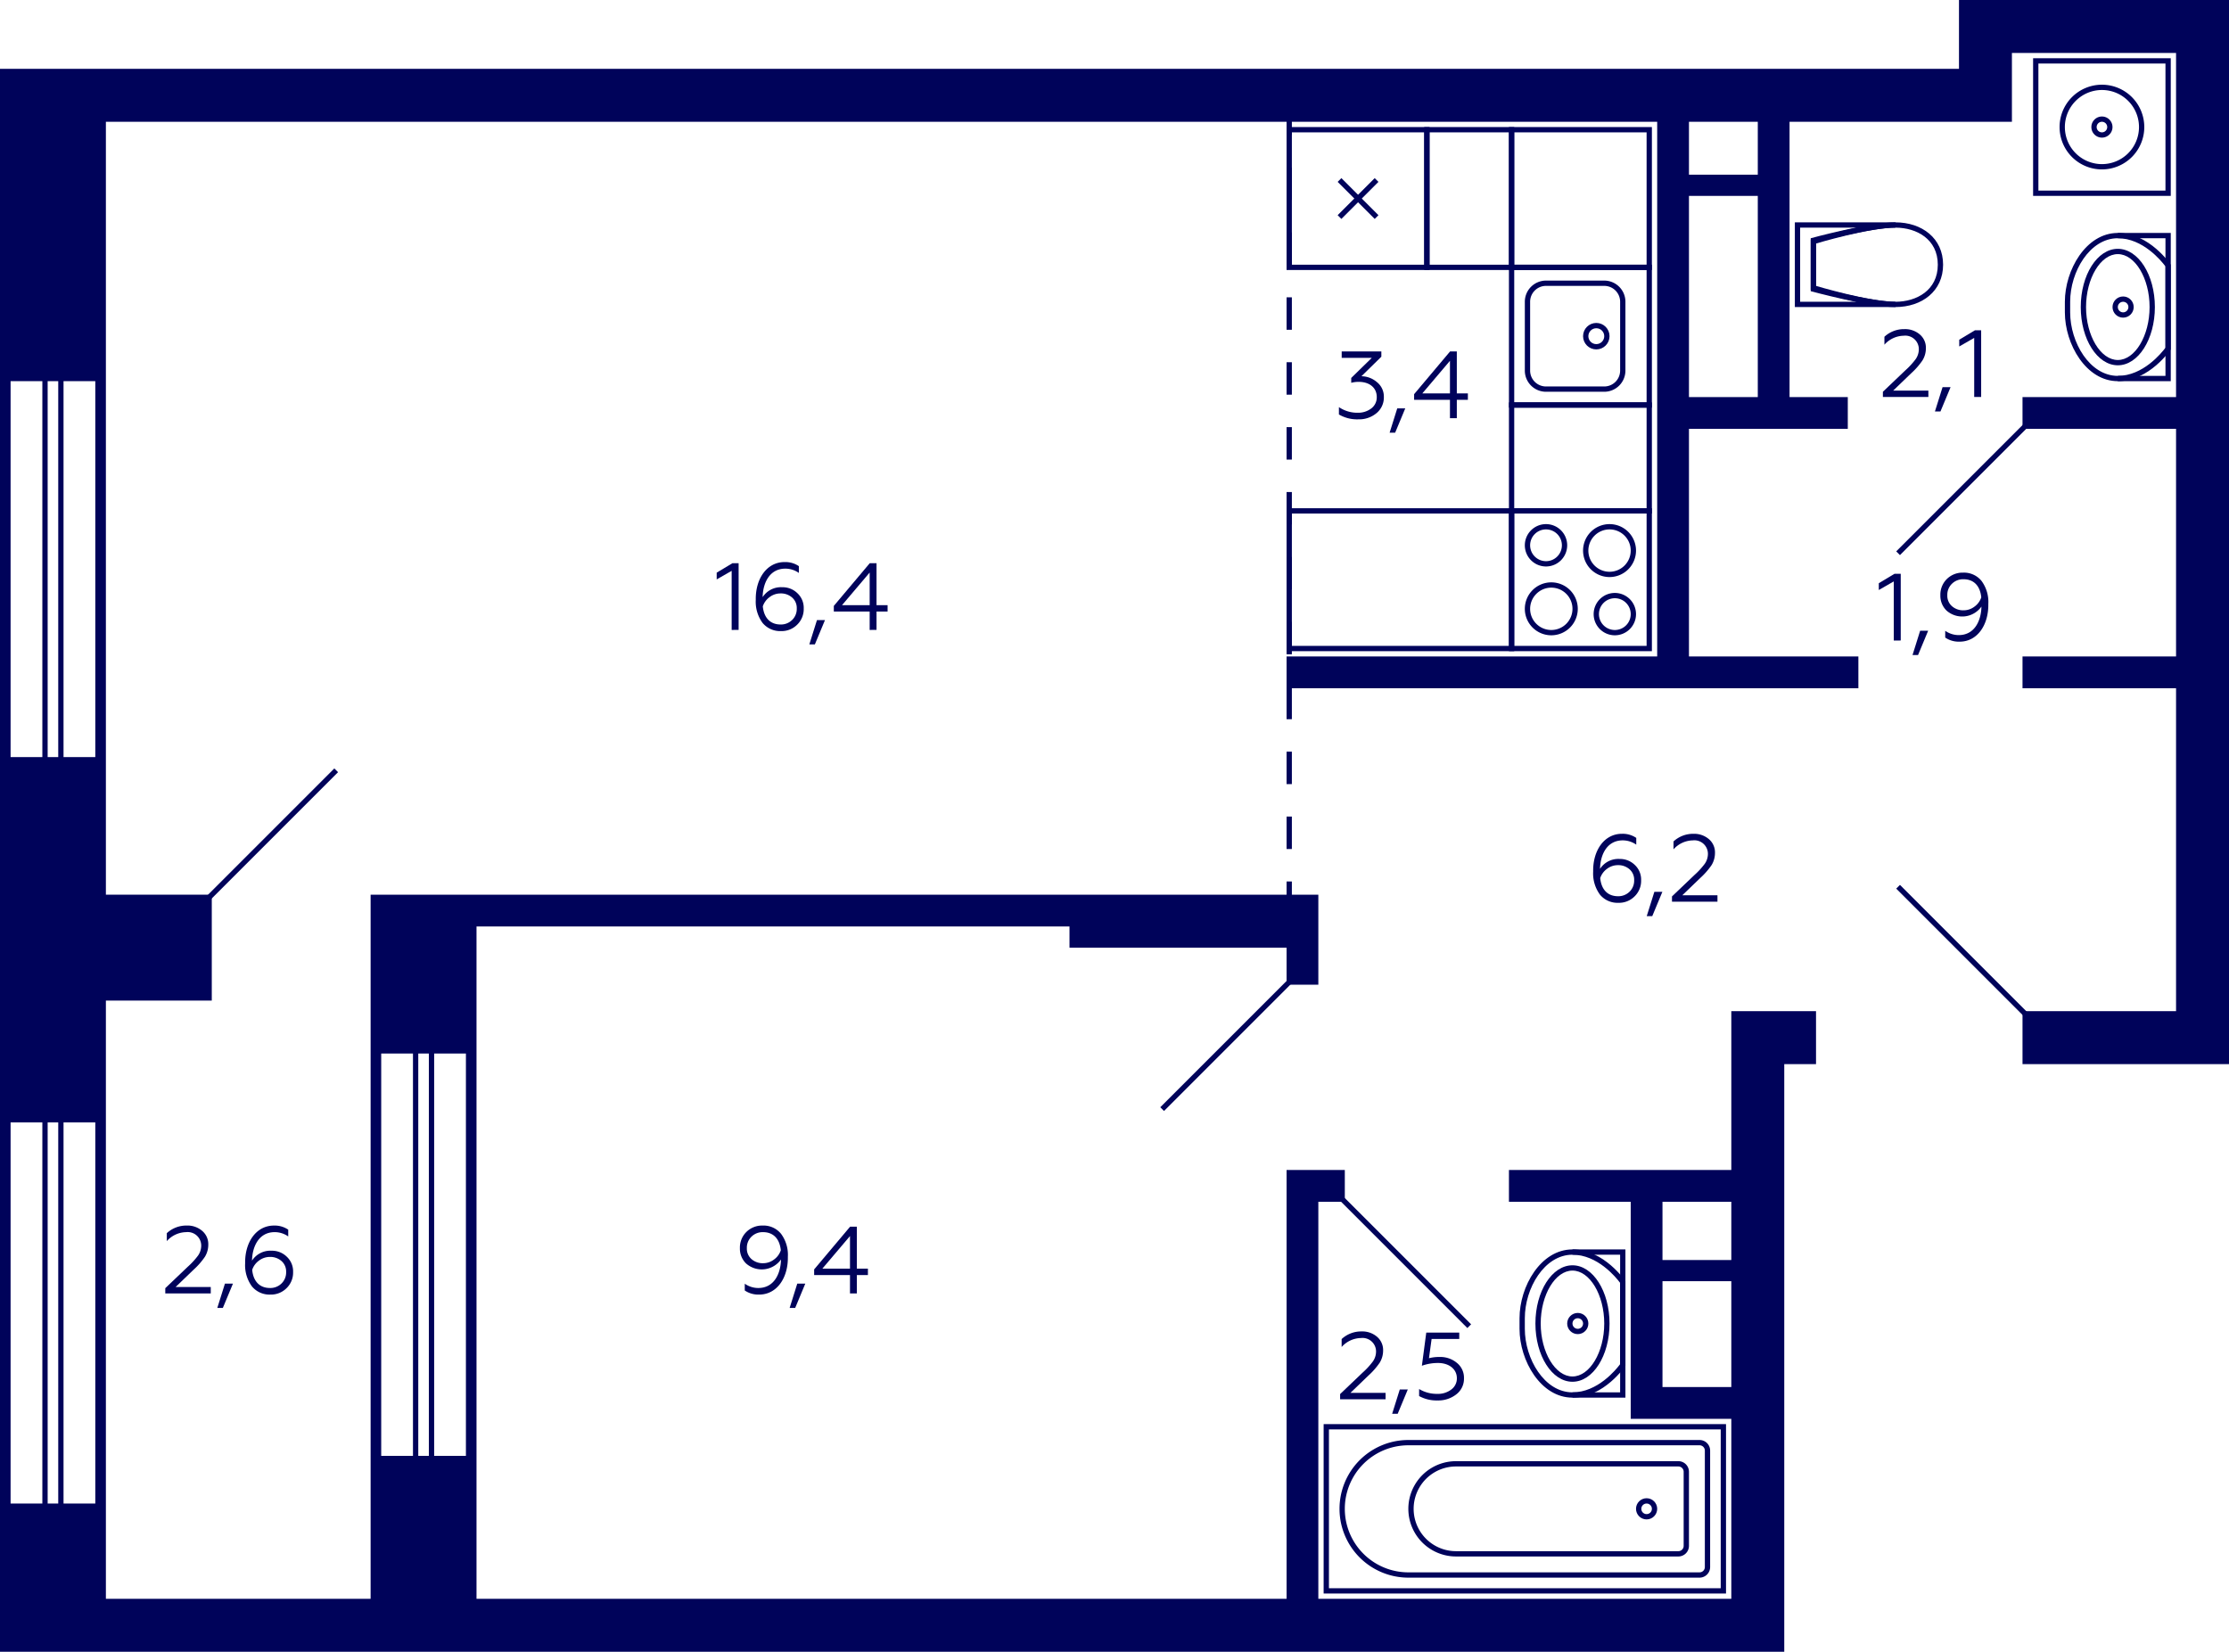<svg xmlns="http://www.w3.org/2000/svg" width="421" height="312" viewBox="0 0 421 312">
  <title>6k_12s_11fl_6</title>
  <g id="Слой_2" data-name="Слой 2">
    <g id="_6k_12s_11fl_6" data-name="6k_12s_11fl_6">
      <g id="sant">
        <g>
          <path d="M350.7,43c-4.021.857-7.739,1.966-7.991,2.042l-.713.214v9.488l.713.214c.252.075,3.97,1.184,7.991,2.042H340V43h10.7m7.3-1H339V58h19V57c-5,0-15-3-15-3V46s10-3,15-3V42Z" fill="#00035b"/>
          <path d="M358,43c3.982,0,8,2.164,8,7s-4.018,7-8,7c-4.076,0-12.47-2.109-15-2.77V45.769C345.53,45.108,353.923,43,358,43m0-1c-5,0-16,3-16,3V55s11,3,16,3,9-3,9-8-4-8-9-8Z" fill="#00035b"/>
        </g>
        <g>
          <path d="M409,12V36H385V12h24m1-1H384V37h26V11Z" fill="#00035b"/>
          <path d="M397,17a7,7,0,1,1-7,7,7.008,7.008,0,0,1,7-7m0-1a8,8,0,1,0,8,8,8,8,0,0,0-8-8Z" fill="#00035b"/>
          <circle cx="397" cy="24" r="1.5" fill="none" stroke="#00035b" stroke-miterlimit="10"/>
        </g>
        <g>
          <path d="M311,97v25H286V97h25m1-1H285v27h27V96Z" fill="#00035b"/>
          <path d="M292,100a3,3,0,1,1-3,3,3,3,0,0,1,3-3m0-1a4,4,0,1,0,4,4,4,4,0,0,0-4-4Z" fill="#00035b"/>
          <path d="M305,113a3,3,0,1,1-3,3,3,3,0,0,1,3-3m0-1a4,4,0,1,0,4,4,4,4,0,0,0-4-4Z" fill="#00035b"/>
          <path d="M304,100a4,4,0,1,1-4,4,4.005,4.005,0,0,1,4-4m0-1a5,5,0,1,0,5,5,5,5,0,0,0-5-5Z" fill="#00035b"/>
          <path d="M293,111a4,4,0,1,1-4,4,4.005,4.005,0,0,1,4-4m0-1a5,5,0,1,0,5,5,5,5,0,0,0-5-5Z" fill="#00035b"/>
        </g>
        <g>
          <path d="M311,51V76H286V51h25m1-1H285V77h27V50Z" fill="#00035b"/>
          <path d="M303,54a3,3,0,0,1,3,3V70a3,3,0,0,1-3,3H292a3,3,0,0,1-3-3V57a3,3,0,0,1,3-3h11m0-1H292a4,4,0,0,0-4,4V70a4,4,0,0,0,4,4h11a4,4,0,0,0,4-4V57a4,4,0,0,0-4-4Z" fill="#00035b"/>
          <circle cx="301.5" cy="63.5" r="2" fill="none" stroke="#00035b" stroke-miterlimit="10"/>
        </g>
        <path d="M311,25V50H286V25h25m1-1H285V51h27V24Z" fill="#00035b"/>
        <path d="M285,25V50H270V25h15m1-1H269V51h17V24Z" fill="#00035b"/>
        <path d="M285,97v25H244V97h41m1-1H243v27h43V96Z" fill="#00035b"/>
        <g>
          <path d="M269,25V50H244V25h25m1-1H243V51h27V24Z" fill="#00035b"/>
          <line x1="253" y1="41" x2="260" y2="34" fill="none" stroke="#00035b" stroke-miterlimit="10"/>
          <line x1="260" y1="41" x2="253" y2="34" fill="none" stroke="#00035b" stroke-miterlimit="10"/>
        </g>
        <path d="M311,77V96H286V77h25m1-1H285V97h27V76Z" fill="#00035b"/>
        <g>
          <polyline points="400 71.5 409.5 71.5 409.5 44.5 400 44.5" fill="none" stroke="#00035b" stroke-miterlimit="10"/>
          <path d="M400,45c4.738,0,8.214,4.267,9,5.321V65.678c-.788,1.057-4.263,5.322-9,5.322-5.3,0-9-6.324-9-12V57c0-5.676,3.7-12,9-12m0-1c-6,0-10,7-10,13v2c0,6,4,13,10,13s10-6,10-6V50s-4-6-10-6Z" fill="#00035b"/>
          <path d="M400,48c3.252,0,6,4.579,6,10s-2.748,10-6,10-6-4.58-6-10,2.748-10,6-10m0-1c-3.866,0-7,4.925-7,11s3.134,11,7,11,7-4.925,7-11-3.134-11-7-11Z" fill="#00035b"/>
          <circle cx="401" cy="58" r="1.5" fill="none" stroke="#00035b" stroke-miterlimit="10"/>
        </g>
        <g>
          <polyline points="297 263.5 306.5 263.5 306.5 236.5 297 236.5" fill="none" stroke="#00035b" stroke-miterlimit="10"/>
          <path d="M297,237c4.738,0,8.214,4.267,9,5.321v15.357c-.788,1.057-4.263,5.322-9,5.322-5.3,0-9-6.324-9-12v-2c0-5.676,3.7-12,9-12m0-1c-6,0-10,7-10,13v2c0,6,4,13,10,13s10-6,10-6V242s-4-6-10-6Z" fill="#00035b"/>
          <path d="M297,240c3.252,0,6,4.579,6,10s-2.748,10-6,10-6-4.58-6-10,2.748-10,6-10m0-1c-3.866,0-7,4.925-7,11s3.134,11,7,11,7-4.925,7-11-3.134-11-7-11Z" fill="#00035b"/>
          <circle cx="298" cy="250" r="1.5" fill="none" stroke="#00035b" stroke-miterlimit="10"/>
        </g>
        <g>
          <path d="M325,270v30H251V270h74m1-1H250v32h76V269Z" fill="#00035b"/>
          <path d="M321,273a1,1,0,0,1,1,1v22a1,1,0,0,1-1,1H266a12,12,0,0,1,0-24h55m0-1H266a13,13,0,0,0,0,26h55a2,2,0,0,0,2-2V274a2,2,0,0,0-2-2Z" fill="#00035b"/>
          <path d="M317,277a1,1,0,0,1,1,1v14a1,1,0,0,1-1,1H275a8,8,0,0,1,0-16h42m0-1H275a9,9,0,0,0,0,18h42a2,2,0,0,0,2-2V278a2,2,0,0,0-2-2Z" fill="#00035b"/>
          <circle cx="311" cy="285" r="1.5" fill="none" stroke="#00035b" stroke-miterlimit="10"/>
        </g>
      </g>
      <g id="d">
        <line x1="63.5" y1="145.5" x2="39.5" y2="169.5" fill="none" stroke="#00035a" stroke-miterlimit="10"/>
        <line x1="358.5" y1="104.5" x2="382.5" y2="80.5" fill="none" stroke="#00035a" stroke-miterlimit="10"/>
        <line x1="243.5" y1="185.5" x2="219.5" y2="209.5" fill="none" stroke="#00035a" stroke-miterlimit="10"/>
        <line x1="253.5" y1="226.5" x2="277.5" y2="250.5" fill="none" stroke="#00035a" stroke-miterlimit="10"/>
        <g>
          <line x1="243.5" y1="169.5" x2="243.5" y2="166.5" fill="none" stroke="#00035a" stroke-miterlimit="10"/>
          <line x1="243.5" y1="160.37" x2="243.5" y2="28.565" fill="none" stroke="#00035a" stroke-miterlimit="10" stroke-dasharray="6.13 6.13"/>
          <line x1="243.5" y1="25.5" x2="243.5" y2="22.5" fill="none" stroke="#00035a" stroke-miterlimit="10"/>
        </g>
        <line x1="358.5" y1="167.5" x2="382.5" y2="191.5" fill="none" stroke="#00035a" stroke-miterlimit="10"/>
      </g>
      <g id="s">
        <g>
          <path d="M411,0H370V13H0V312H337V201h6V191H327v30H285v6h23v41h19v34H249V227h5v-6H243v81H90V275H70v27H20V189H40V169H20V23H313V124H243v6H351v-6H319V81h30V75H338V23h42V10h31V75H382v6h29v43H382v6h29v61H382v10h39V0ZM8,284H2V212H8ZM8,143H2V72H8Zm3,141H9V212h2Zm0-141H9V72h2Zm7,141H12V212h6Zm0-141H12V72h6Zm296,84h13v11H314Zm0,35V242h13v20ZM332,75H319V37h13Zm0-42H319V23h13Z" fill="#00035a"/>
          <polygon points="249 186 249 179 249 169 202 169 90 169 70 169 70 199 70 199 70 275 72 275 72 199 78 199 78 275 79 275 79 199 81 199 81 275 82 275 82 199 88 199 88 275 90 275 90 199 90 199 90 175 202 175 202 179 243 179 243 186 249 186" fill="#00035a"/>
        </g>
      </g>
      <g id="t">
        <g>
          <path d="M147.527,233.063a6.663,6.663,0,0,1,1.279,4.338c.072,3.925-2.053,7.166-5.474,7.13a4.524,4.524,0,0,1-2.665-.773v-1.279a4.434,4.434,0,0,0,2.557.81c2.989,0,4.231-2.719,4.285-5.383a4.469,4.469,0,0,1-6.59.756,3.893,3.893,0,0,1-1.17-2.9,4.136,4.136,0,0,1,1.225-3.061,4.208,4.208,0,0,1,3.06-1.206A4.256,4.256,0,0,1,147.527,233.063Zm-5.6.539a2.878,2.878,0,0,0-.865,2.161,2.611,2.611,0,0,0,.882,2.071,3.19,3.19,0,0,0,2.2.773,3.373,3.373,0,0,0,2.051-.7,3.5,3.5,0,0,0,1.28-1.747c-.217-2.161-1.406-3.421-3.368-3.421A3,3,0,0,0,141.928,233.6Z" fill="#00035b"/>
          <path d="M149.145,247.053l1.44-4.592H152.1l-1.909,4.592Z" fill="#00035b"/>
          <path d="M160.541,244.315V240.84h-6.77v-1.063l6.788-8.066h1.278v7.924h2.089v1.205h-2.089v3.475Zm-5.222-4.68h5.222v-6.158Z" fill="#00035b"/>
        </g>
        <g>
          <path d="M31.217,244.315v-.99l4.25-4.052a14.221,14.221,0,0,0,1.962-2.142,3.293,3.293,0,0,0,.576-1.891,2.557,2.557,0,0,0-2.862-2.5,4.993,4.993,0,0,0-3.638,1.693v-1.5a5.437,5.437,0,0,1,3.764-1.44,4.257,4.257,0,0,1,2.9.99,3.265,3.265,0,0,1,1.171,2.592,4.385,4.385,0,0,1-.63,2.305,13.657,13.657,0,0,1-2.161,2.467l-3.385,3.259h6.644v1.206Z" fill="#00035b"/>
          <path d="M41.045,247.053l1.441-4.592H44l-1.909,4.592Z" fill="#00035b"/>
          <path d="M47.58,242.982a6.745,6.745,0,0,1-1.279-4.357c-.072-3.924,2.053-7.147,5.474-7.129a4.518,4.518,0,0,1,2.665.774v1.279a4.437,4.437,0,0,0-2.557-.811c-2.989,0-4.231,2.719-4.285,5.383a4.106,4.106,0,0,1,3.691-1.872,3.977,3.977,0,0,1,2.88,1.134,3.773,3.773,0,0,1,1.189,2.881,4.084,4.084,0,0,1-1.242,3.061,4.142,4.142,0,0,1-3.043,1.206A4.291,4.291,0,0,1,47.58,242.982Zm5.582-.539a2.9,2.9,0,0,0,.881-2.179,2.612,2.612,0,0,0-.881-2.071,3.189,3.189,0,0,0-2.2-.773,3.372,3.372,0,0,0-2.053.7,3.5,3.5,0,0,0-1.278,1.747c.216,2.161,1.4,3.421,3.366,3.421A2.993,2.993,0,0,0,53.162,242.443Z" fill="#00035b"/>
        </g>
        <g>
          <path d="M138.192,118.987V107.824l-2.827,1.62v-1.278l2.971-1.783h1.171v12.6Z" fill="#00035b"/>
          <path d="M144.023,117.654a6.757,6.757,0,0,1-1.278-4.357c-.071-3.924,2.053-7.148,5.474-7.129a4.524,4.524,0,0,1,2.665.773v1.28a4.435,4.435,0,0,0-2.557-.811c-2.989,0-4.231,2.719-4.285,5.383a4.106,4.106,0,0,1,3.69-1.872,3.978,3.978,0,0,1,2.881,1.134,3.773,3.773,0,0,1,1.189,2.881A4.084,4.084,0,0,1,150.56,118a4.141,4.141,0,0,1-3.043,1.206A4.3,4.3,0,0,1,144.023,117.654Zm5.582-.539a2.892,2.892,0,0,0,.882-2.179,2.609,2.609,0,0,0-.882-2.071,3.183,3.183,0,0,0-2.2-.773,3.372,3.372,0,0,0-2.053.7,3.5,3.5,0,0,0-1.278,1.747c.216,2.161,1.4,3.421,3.366,3.421A2.989,2.989,0,0,0,149.6,117.115Z" fill="#00035b"/>
          <path d="M152.861,121.725l1.441-4.592h1.512l-1.909,4.592Z" fill="#00035b"/>
          <path d="M164.257,118.987v-3.475h-6.771v-1.063l6.788-8.066h1.279v7.924h2.089v1.2h-2.089v3.475Zm-5.222-4.68h5.222v-6.159Z" fill="#00035b"/>
        </g>
        <g>
          <path d="M302.187,168.982a6.747,6.747,0,0,1-1.279-4.357c-.072-3.925,2.053-7.148,5.474-7.13a4.511,4.511,0,0,1,2.665.775v1.278a4.444,4.444,0,0,0-2.557-.811c-2.989,0-4.231,2.719-4.285,5.384a4.1,4.1,0,0,1,3.691-1.873,3.98,3.98,0,0,1,2.88,1.135,3.773,3.773,0,0,1,1.189,2.881,4.082,4.082,0,0,1-1.242,3.06,4.139,4.139,0,0,1-3.043,1.207A4.294,4.294,0,0,1,302.187,168.982Zm5.582-.54a2.893,2.893,0,0,0,.881-2.178,2.609,2.609,0,0,0-.881-2.071,3.185,3.185,0,0,0-2.2-.774,3.365,3.365,0,0,0-2.053.7,3.5,3.5,0,0,0-1.278,1.746c.216,2.161,1.4,3.422,3.366,3.422A2.993,2.993,0,0,0,307.769,168.442Z" fill="#00035b"/>
          <path d="M311.024,173.052l1.44-4.591h1.513l-1.909,4.591Z" fill="#00035b"/>
          <path d="M315.794,170.314v-.99l4.249-4.051a14.269,14.269,0,0,0,1.962-2.142,3.3,3.3,0,0,0,.577-1.891,2.559,2.559,0,0,0-2.863-2.5,4.989,4.989,0,0,0-3.637,1.693v-1.494a5.431,5.431,0,0,1,3.763-1.441,4.262,4.262,0,0,1,2.9.99,3.269,3.269,0,0,1,1.17,2.593,4.387,4.387,0,0,1-.63,2.305,13.651,13.651,0,0,1-2.161,2.467l-3.385,3.258h6.644v1.206Z" fill="#00035b"/>
        </g>
        <g>
          <path d="M253.113,264.315v-.99l4.249-4.052a14.221,14.221,0,0,0,1.962-2.142,3.293,3.293,0,0,0,.576-1.891,2.557,2.557,0,0,0-2.862-2.5,4.989,4.989,0,0,0-3.637,1.693v-1.5a5.434,5.434,0,0,1,3.763-1.44,4.262,4.262,0,0,1,2.9.99,3.267,3.267,0,0,1,1.17,2.592,4.385,4.385,0,0,1-.63,2.3,13.657,13.657,0,0,1-2.161,2.467l-3.385,3.259H261.7v1.206Z" fill="#00035b"/>
          <path d="M262.94,267.053l1.441-4.592h1.513l-1.909,4.592Z" fill="#00035b"/>
          <path d="M268.034,263.7v-1.332a6.431,6.431,0,0,0,3.439.918,4.11,4.11,0,0,0,2.647-.828,2.587,2.587,0,0,0,1.045-2.125c0-1.674-1.405-2.881-3.583-2.881a9.03,9.03,0,0,0-3.025.523l.828-6.267h6.23v1.207h-5.222l-.5,3.637a7.609,7.609,0,0,1,2-.235,4.89,4.89,0,0,1,3.3,1.135,3.588,3.588,0,0,1,1.314,2.881,3.7,3.7,0,0,1-1.423,3.025,5.48,5.48,0,0,1-3.565,1.17A6.8,6.8,0,0,1,268.034,263.7Z" fill="#00035b"/>
        </g>
        <g>
          <path d="M357.683,120.988V109.824l-2.827,1.621v-1.279l2.971-1.782H359v12.6Z" fill="#00035b"/>
          <path d="M361.228,123.725l1.44-4.592h1.513l-1.909,4.592Z" fill="#00035b"/>
          <path d="M374.262,109.734a6.671,6.671,0,0,1,1.279,4.34c.072,3.925-2.053,7.166-5.474,7.13a4.527,4.527,0,0,1-2.665-.774v-1.279a4.441,4.441,0,0,0,2.557.81c2.989,0,4.231-2.719,4.285-5.383a4.467,4.467,0,0,1-6.59.756,3.894,3.894,0,0,1-1.17-2.9,4.138,4.138,0,0,1,1.224-3.061,4.209,4.209,0,0,1,3.061-1.207A4.255,4.255,0,0,1,374.262,109.734Zm-5.6.54a2.876,2.876,0,0,0-.865,2.162,2.6,2.6,0,0,0,.883,2.07,3.185,3.185,0,0,0,2.2.774,3.373,3.373,0,0,0,2.053-.7,3.5,3.5,0,0,0,1.278-1.746c-.216-2.161-1.4-3.422-3.367-3.422A3,3,0,0,0,368.663,110.274Z" fill="#00035b"/>
        </g>
        <g>
          <path d="M355.63,74.988V74l4.249-4.052a14.337,14.337,0,0,0,1.963-2.142,3.3,3.3,0,0,0,.576-1.891,2.558,2.558,0,0,0-2.863-2.5,4.99,4.99,0,0,0-3.637,1.694v-1.5a5.434,5.434,0,0,1,3.763-1.44,4.26,4.26,0,0,1,2.9.99,3.267,3.267,0,0,1,1.17,2.593,4.378,4.378,0,0,1-.63,2.3,13.571,13.571,0,0,1-2.16,2.466l-3.385,3.259h6.644v1.207Z" fill="#00035b"/>
          <path d="M365.458,77.725l1.44-4.592h1.513L366.5,77.725Z" fill="#00035b"/>
          <path d="M372.875,74.988V63.824l-2.827,1.621V64.166l2.971-1.782h1.17v12.6Z" fill="#00035b"/>
        </g>
        <g>
          <path d="M252.887,78.289V76.9a6.164,6.164,0,0,0,3.6,1.062,4.057,4.057,0,0,0,2.485-.792,2.608,2.608,0,0,0,1.062-2.179c0-1.728-1.332-2.862-3.421-2.862a5.179,5.179,0,0,0-1.4.18v-.918l3.889-3.8h-5.69V66.388h7.49v.99l-3.763,3.691a4.541,4.541,0,0,1,2.935,1.117,3.48,3.48,0,0,1,1.3,2.808,3.814,3.814,0,0,1-1.387,3.043,5.115,5.115,0,0,1-3.421,1.171A6.779,6.779,0,0,1,252.887,78.289Z" fill="#00035b"/>
          <path d="M262.463,81.729l1.441-4.592h1.513l-1.909,4.592Z" fill="#00035b"/>
          <path d="M273.859,78.991V75.517h-6.77V74.454l6.788-8.066h1.279v7.923h2.088v1.206h-2.088v3.474Zm-5.221-4.68h5.221V68.152Z" fill="#00035b"/>
        </g>
      </g>
    </g>
  </g>
</svg>
